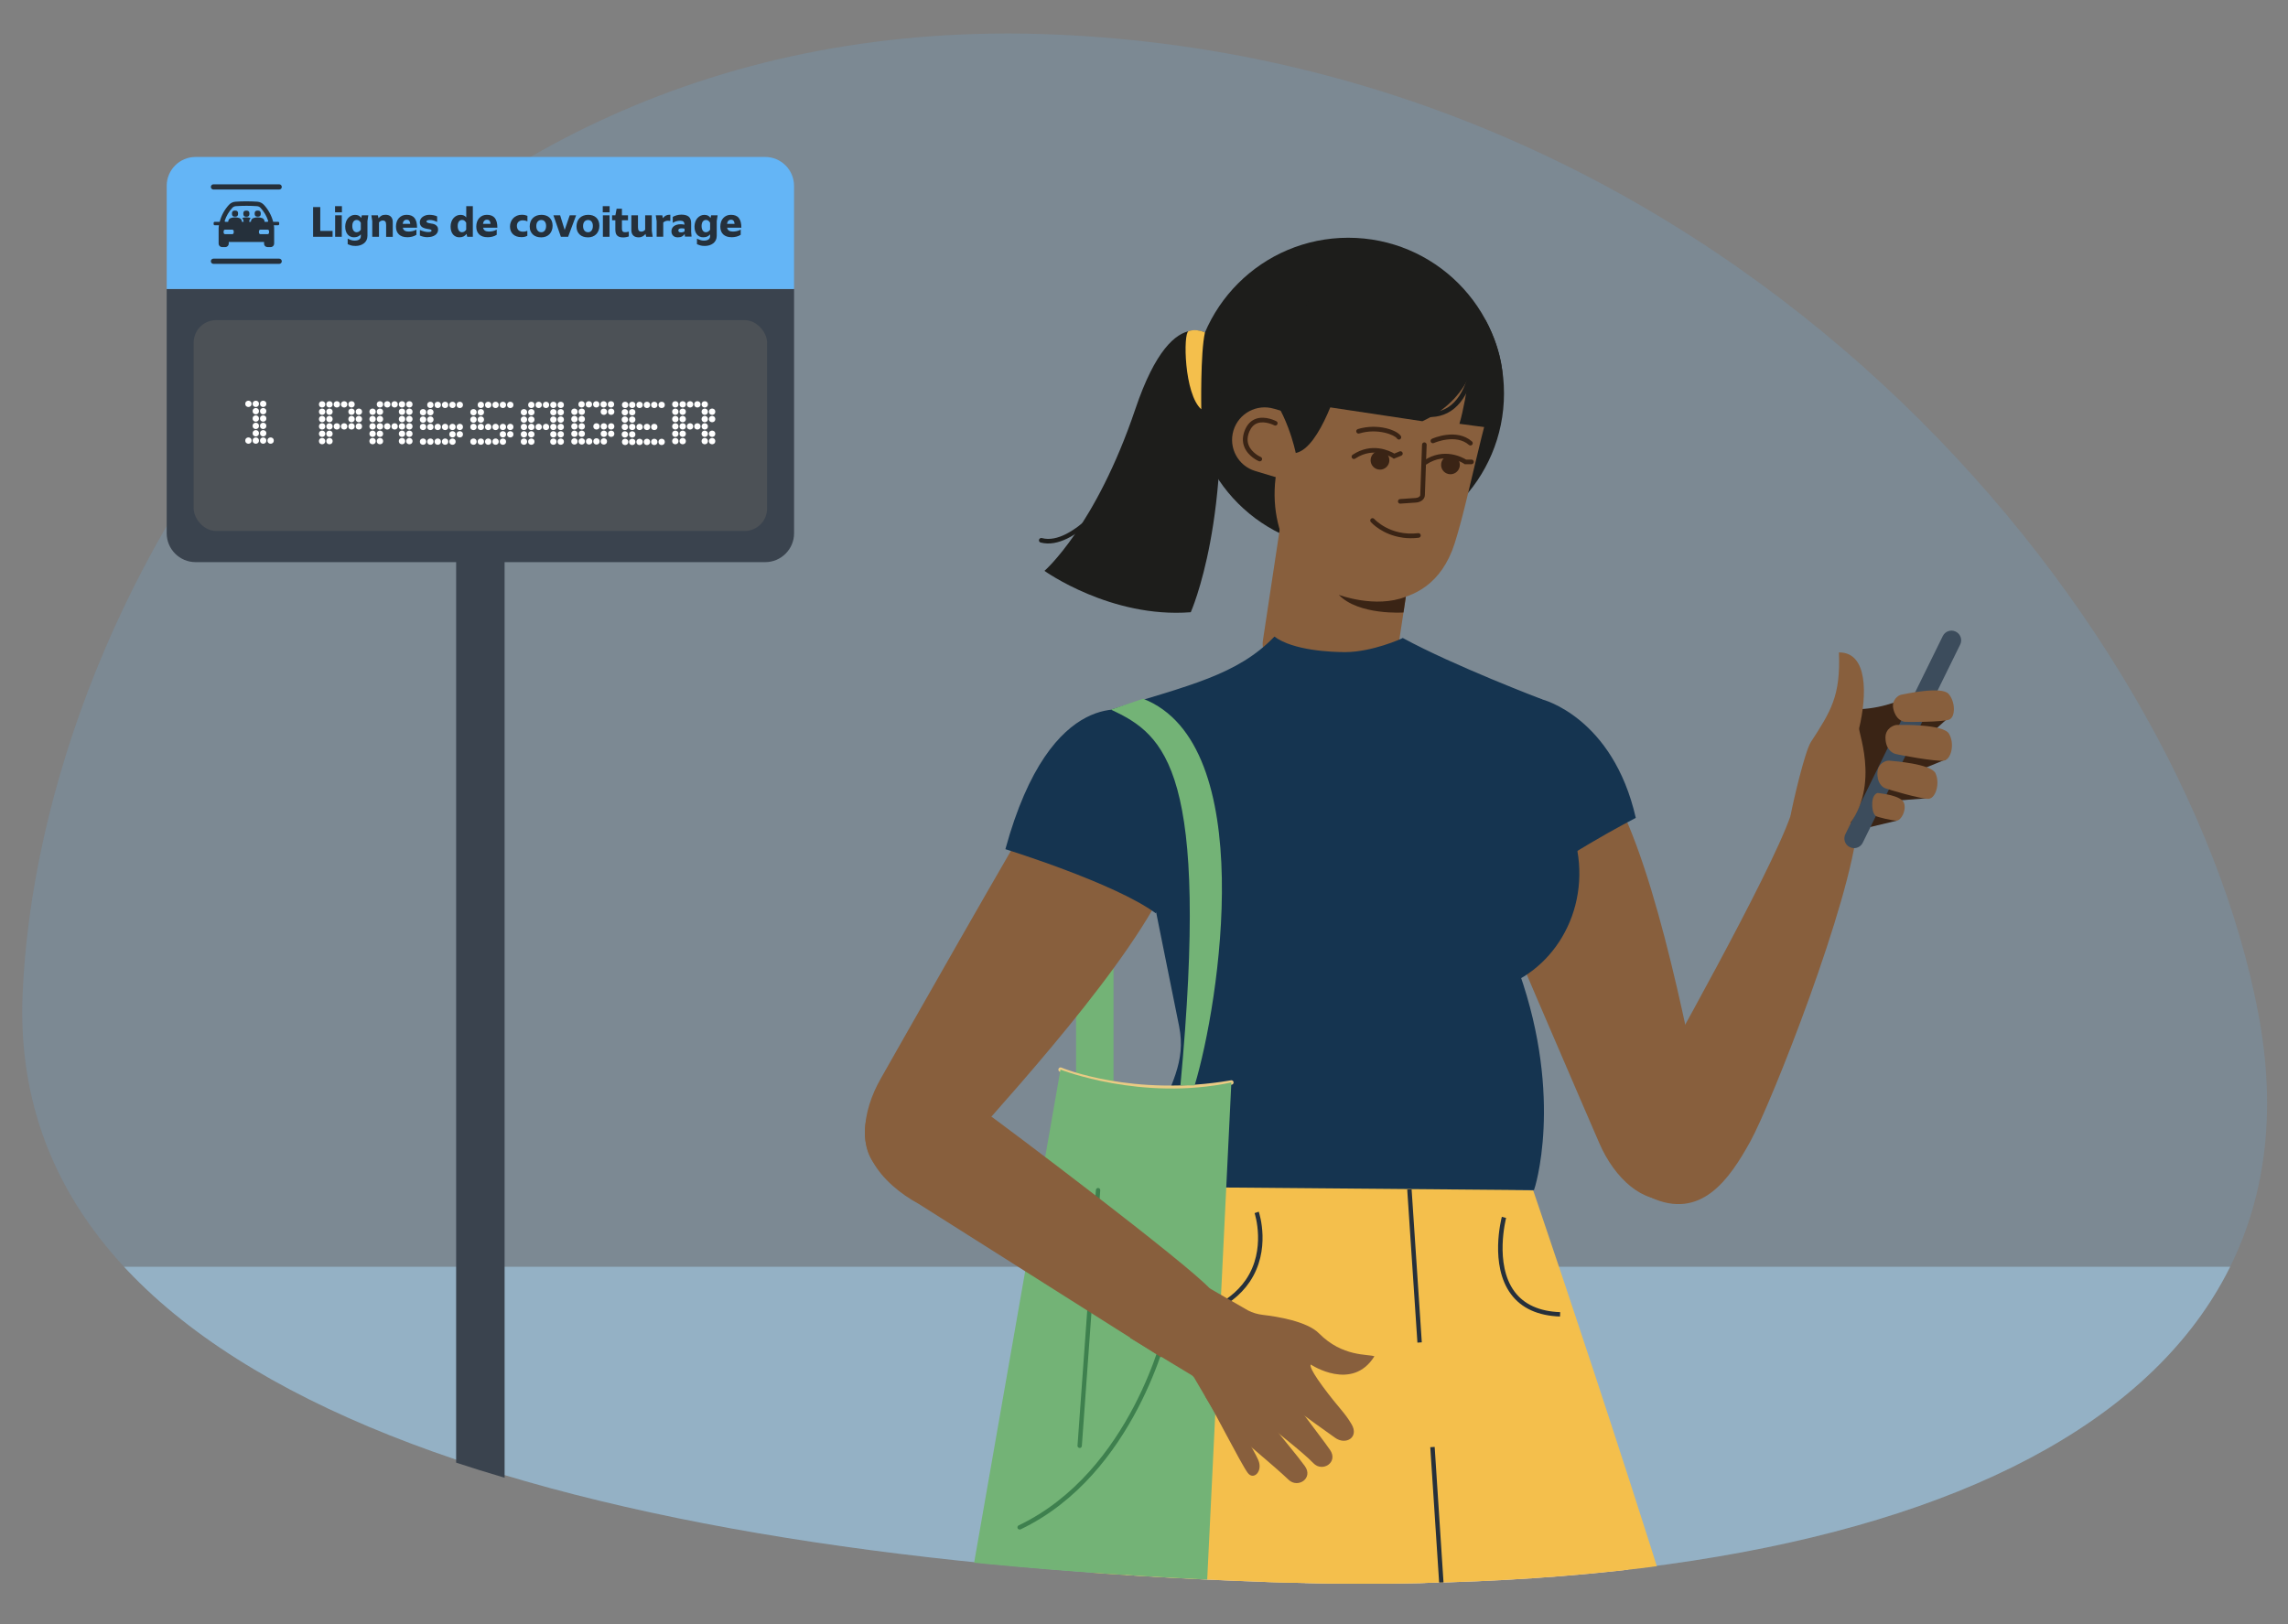 <?xml version="1.0" encoding="utf-8"?>
<svg xmlns="http://www.w3.org/2000/svg" xmlns:xlink="http://www.w3.org/1999/xlink" id="Calque_1" data-name="Calque 1" viewBox="0 0 500 355">
  <rect x="0" y="0" width="500" height="355" fill="#808080" stroke="none"/>
  <defs>
    <style>
      .cls-1 {
        fill: none;
      }

      .cls-2 {
        fill: #eacb84;
      }

      .cls-3 {
        fill: #3a2415;
      }

      .cls-4 {
        fill: #73b376;
      }

      .cls-5 {
        fill: #25303b;
      }

      .cls-6 {
        fill: #1d1d1b;
      }

      .cls-7 {
        fill: #3e804e;
      }

      .cls-8 {
        fill: #f1d1c4;
      }

      .cls-9 {
        fill: #885f3d;
      }

      .cls-10 {
        fill: #4c5156;
      }

      .cls-11 {
        fill: #f4bf4c;
      }

      .cls-12, .cls-13, .cls-14 {
        fill: #64b5f6;
      }

      .cls-15 {
        clip-path: url(#clippath-1);
      }

      .cls-16 {
        clip-path: url(#clippath-2);
      }

      .cls-17 {
        fill: #3a434e;
      }

      .cls-18 {
        fill: #fff;
      }

      .cls-19 {
        fill: #acdaf9;
        opacity: .5;
      }

      .cls-20 {
        fill: #3c4c5c;
      }

      .cls-13 {
        opacity: .16;
      }

      .cls-14 {
        opacity: .64;
      }

      .cls-21 {
        fill: #26303b;
      }

      .cls-22 {
        clip-path: url(#clippath);
      }

      .cls-23 {
        fill: #153450;
      }
    </style>
    <clipPath id="clippath">
      <path class="cls-1" d="M-531.47,176.66c-30.78-84.37,45.9-142.65,182.94-161.64C-211.49-3.97-94.71,9.6-82.56,97.31c12.15,87.71-32.89,228.27-169.94,247.26-137.04,18.99-248.2-83.55-278.98-167.91Z"/>
    </clipPath>
    <clipPath id="clippath-1">
      <path class="cls-1" d="M493.5,221.45c16.62,87.65-75.24,130.46-223.4,124.1C121.93,339.2,1.27,304.84,4.94,217.31,8.6,129.78,82.56,1.19,230.72,7.55c148.16,6.36,246.16,126.25,262.78,213.91Z"/>
    </clipPath>
    <clipPath id="clippath-2">
      <path class="cls-1" d="M493.5,224.45c16.62,85.54-75.24,127.32-223.4,121.12C121.93,339.37,1.27,305.84,4.94,220.41,6.37,186.97,1,2.24,1,2.24c0,0,139.57,9.68,229.72,13.46,148.16,6.2,246.16,123.21,262.78,208.76Z"/>
    </clipPath>
  </defs>
  <g class="cls-22">
    <path class="cls-14" d="M42.91,263.96V103.89h-13.07v33.74h-2.04v5.98h2.04v8.54h-6.52v-9.47l1.02-.93h-1.02v-5.5h-13.37v5.44h-.75l.87.79v5.89h-5.3v-35.18h1.4v-.9h-1.4v-1.47H-4.18v1.11h-1v.67h1v26h-5.97v-4.89h-14.5v5.26s-15.74-.52-15.74-7.55h-9.15s-.4,5.6-6.17,5.6v3.09h-6.36v-4.17h-3.18v-11.76h2.38v-2.48l-34.02.18.1,2.43h1.89v11.6h-2.87v11.86s-20.35,1.53-20.35-6.06h1.7v-2.7h-14.28v2.7h2.27s-.8,7.25-8,7.25v9.34h-6.06v-41.67h-12.64v20.38h-2.63v8.01h2.38v3.53h-4.18v-37.24h-19.69v5.33h-4.18v-5.65h-10.94v27.63h-3.38v-10.1h.8v-4.33h-.8v-14.62h-7.56v7.3h-.8v3.56h.6v11.13h-2.18l-2.98-5.23h1.2v-2.16h-8.55v-4.74l1.2-.31h-6.56l1.4.36v4.69h-6.88v1.45h1.52l-3.55,6.09v-.04h-2.58l-3.58-6.14h1.52v-1.45h-6.88v-4.69l1.4-.36h-6.56l1.2.31v4.74h-8.55v2.16h1.2l-2.98,5.23h-2.18v-11.13h.6v-3.56h-.8v-7.3h-7.56v14.62h-.8v4.33h.8v10.1h-3.38v-27.63h-10.94v5.65h-4.18v-5.33h-19.69v37.24h-4.18v-3.53h2.38v-8.01h-2.63v-20.38h-12.64v41.67h-6.06v-9.34c-7.2,0-8-7.25-8-7.25h2.27v-2.7h-14.28v2.7h1.7c0,7.57-20.35,6.06-20.35,6.06v-11.86h-2.87v-11.61h1.89l.1-2.42-34.02-.18v2.48h2.38v11.76h-3.18v4.17h-6.36v-3.09c-5.77,0-6.17-5.6-6.17-5.6h-9.15c0,7.03-15.74,7.55-15.74,7.55v-5.26h-14.5v4.89h-5.97v-26h1v-.67h-1v-1.11h-8.95v1.47h-1.4v.9h1.4v35.18h-5.3v-5.89l.87-.79h-.75v-5.44h-13.37v5.5h-1.02l1.02.93v9.47h-6.52v-8.54h2.04v-5.98h-2.04v-33.73h-13.06v27.56h-2.34l-3.58-6.14h1.52v-1.45h-6.88v-4.69l1.4-.36h-6.56l1.2.31v4.74h-8.55v2.16h1.2l-2.98,5.23h-2.18v-11.13h.6v-3.56h-.8v-7.3h-7.56v14.62h-.8v4.33h.8v10.1h-3.38v-27.63h-10.94v5.65h-4.18v-5.33h-19.69v37.24h-4.18v-3.53h2.38v-8.01h-2.63v-20.38h-12.64v41.67h-6.06v-9.34c-7.2,0-8-7.25-8-7.25h2.27v-2.7h-14.28v2.7h1.7c0,7.57-20.35,6.06-20.35,6.06v-11.86h-2.87v-11.61h1.89l.1-2.42-34.02-.18v2.48h2.38v11.76h-3.18v4.17h-6.36v-3.09c-5.77,0-6.17-5.6-6.17-5.6h-9.15c0,7.03-15.74,7.55-15.74,7.55v-5.26h-14.5v4.89h-5.97v-26h1v-.67h-1v-1.11h-8.95v1.47h-1.4v.9h1.4v35.18h-5.3v-5.89l.87-.79h-.75v-5.44h-13.37v5.5h-1.02l1.02.93v9.47h-6.52v-8.54h2.04v-5.98h-2.04v-33.73h-13.06v160.46H42.91Z"/>
  </g>
  <g class="cls-15">
    <rect class="cls-13" x="-15.38" y="5.5" width="539.66" height="349.06"/>
    <rect class="cls-19" x="12.8" y="276.9" width="528.85" height="104.8"/>
  </g>
  <g class="cls-16">
    <g id="PERSO">
      <g>
        <path class="cls-9" d="M364.79,261.96c-5.5,1.2-11.92-4.16-15.35-12.21,0,0-25.69-59.33-28.88-68.05-3.19-8.71-1.49-18.18,6.34-21.33,7.83-3.15,15.92-1.01,23.3,9.26,10.55,14.68,18.24,54.65,22.18,74.28,2.55,12.68-1.77,16.79-7.58,18.06h0Z"/>
        <path class="cls-9" d="M405.93,180.27c-1.4,16.79-18.9,61.07-23.44,69.27-4.54,8.2-10.76,17.36-21.89,12.15-11.13-5.2-2.55-18.98-.13-23.53,2.41-4.55,26.25-46.67,30.84-59.87,0,0,15.29-5.9,14.63,1.98h0Z"/>
        <polygon class="cls-3" points="414.6 179.38 408.12 180.92 409.79 176.84 414.6 179.38"/>
        <polygon class="cls-3" points="421.38 174.48 411.87 175.2 411.81 172.03 421.38 174.48"/>
        <polygon class="cls-3" points="425.43 165.92 418.61 168.72 417.78 163.13 425.43 165.92"/>
        <polygon class="cls-3" points="425.76 156.92 422.13 160.17 421.45 155.07 425.76 156.92"/>
        <path class="cls-3" d="M422.69,148.8s-8.71,7.56-20.47,6.04c0,0-5.7,4.81-6.18,13.33,0,0,.59,7.61,7.79,11.39,7.63,4.01,14.79-10.32,14.79-10.32,0,0,6.46-7.13,4.07-20.44h0Z"/>
        <path class="cls-20" d="M405.17,185.4c.78,0,1.53-.43,1.9-1.19l21.29-43.31c.52-1.05.08-2.32-.97-2.83-1.05-.52-2.32-.08-2.83.97l-21.29,43.31c-.52,1.05-.08,2.32.97,2.83.3.15.62.22.93.22Z"/>
        <path class="cls-9" d="M416.12,175.64c-.47-1.8-5.31-2.22-5.69-2.29-.33-.06-1.2.44-1.28,2.08-.1,2.07.54,2.76.77,2.95s3.96,1.14,4.7.99,1.98-1.93,1.5-3.74h0Z"/>
        <path class="cls-9" d="M423,169.08c-.98-2.15-9.35-2.72-10.12-2.8-.68-.08-2.44.5-2.59,2.46-.18,2.45,1.11,3.3,1.59,3.53s8.17,2.5,9.65,2.34c1.49-.17,2.44-3.37,1.46-5.51h0Z"/>
        <path class="cls-9" d="M425.92,160.39c-1.27-2.14-10.45-1.92-11.3-1.93-.75-.02-2.62.76-2.59,2.8.04,2.57,1.51,3.31,2.07,3.51s9.14,1.8,10.74,1.49c1.6-.32,2.35-3.73,1.08-5.86Z"/>
        <path class="cls-9" d="M425.82,151.68c-1.52-1.76-9.58.05-10.33.18-.66.11-2.16,1.16-1.75,3.04.52,2.37,1.96,2.8,2.49,2.88.53.08,8.41.08,9.76-.49,1.35-.57,1.36-3.86-.16-5.61h0Z"/>
        <path class="cls-9" d="M401.86,182.7c9.8-8.85,4.19-22.54,4.42-23.5,1.73-7.24,1.95-16.66-4.42-16.58.39,9.48-1.74,12.83-6.12,19.58-1.31,2.02-3.9,13.11-4.45,16.11,0,0,3.62,10.67,10.56,4.4h0Z"/>
      </g>
      <circle class="cls-6" cx="294.64" cy="86" r="34.03"/>
      <path class="cls-9" d="M295.26,111.03c7.84,2.62,13.65,8.21,13.01,12.51l-3.94,25.99c-.65,4.29-7.53,5.64-15.36,3.02-7.83-2.61-13.65-8.21-12.99-12.5l3.93-25.99c.65-4.29,7.52-5.64,15.36-3.02Z"/>
      <path class="cls-9" d="M293.26,130.2c-11.49-3.46-17.51-17.19-13.46-30.66l5.73-19.03c1.27-4.21,3.37-7.91,6.01-10.88l35.61,10.73c.18,1.81-1.92,9.31-3.42,15.35-2.12,8.57-3.96,17.21-5.85,23.1-5.7,17.74-24.17,11.53-24.17,11.53"/>
      <path class="cls-9" d="M278.41,89.35c-3.76-1.13-7.73,1-8.86,4.76-1.13,3.76,1,7.72,4.76,8.85l11.07,3.33,3.69-13.73-10.66-3.22Z"/>
      <path class="cls-6" d="M292.88,82.86s-4.26,15.11-9.72,16.16c0,0-1.95-9.93-7.72-15.42l17.43-.74Z"/>
      <path class="cls-3" d="M305.94,110.09s.07,0,.1,0l3.38-.23c1.12-.08,1.93-.74,1.96-1.61l.39-11.03c0-.28-.2-.51-.49-.52-.28,0-.51.21-.52.49l-.39,11.03c-.01.33-.45.6-1.02.64l-3.38.23c-.28.02-.49.26-.47.54.02.24.2.44.44.47Z"/>
      <path class="cls-3" d="M295.8,100.33c.12.02.24,0,.35-.08,4.3-2.86,8.17-.16,8.21-.13l.23.16,1.64-.67c.26-.11.38-.4.27-.66-.11-.26-.4-.38-.66-.27l-1.14.47c-1-.59-4.89-2.54-9.11.26-.23.15-.3.47-.14.7.08.13.21.2.35.22Z"/>
      <circle class="cls-3" cx="301.57" cy="100.61" r="2.05"/>
      <path class="cls-3" d="M311.39,101.59c.12.02.24,0,.35-.08,4.3-2.86,8.17-.16,8.21-.13l.13.1h1.49c.28-.01.5-.24.5-.52s-.23-.51-.51-.5h-1.18c-.81-.49-4.83-2.7-9.21.21-.23.15-.3.47-.14.7.08.13.21.2.35.22Z"/>
      <path class="cls-3" d="M275.24,100.84c.22.03.44-.09.53-.3.11-.26-.01-.55-.27-.66-.02,0-1.94-.85-2.62-2.55-.37-.92-.31-1.95.17-3.05.4-.91.99-1.51,1.76-1.78,1.65-.57,3.63.46,3.65.47.24.13.55.04.68-.21.13-.25.04-.55-.21-.68-.1-.05-2.39-1.26-4.46-.54-1.05.37-1.84,1.15-2.36,2.33-.59,1.36-.66,2.66-.18,3.84.84,2.1,3.07,3.06,3.16,3.1.04.02.09.03.13.04Z"/>
      <path class="cls-3" d="M313.08,96.88c.09.01.19,0,.27-.04.05-.02,4.78-2.11,7.66.42.21.18.53.16.71-.05.18-.21.16-.53-.05-.71-3.38-2.97-8.53-.68-8.75-.58-.25.12-.37.41-.25.67.07.16.23.27.39.29Z"/>
      <path class="cls-3" d="M305.64,96.09c.11.01.22,0,.32-.07.24-.14.32-.45.18-.69-.75-1.27-5-2.86-9.4-1.54-.27.08-.42.36-.34.63s.36.42.63.34c4.09-1.23,7.81.36,8.24,1.08.08.14.22.22.37.24Z"/>
      <path class="cls-3" d="M292.57,130.03s7.98,3.03,14.65.41l-.51,3.45s-9.81.66-14.14-3.86Z"/>
      <path class="cls-3" d="M306.57,117.54c1.04.14,2.2.16,3.46.01.28-.03.48-.28.44-.56-.03-.28-.28-.48-.56-.44-6.13.72-9.56-3.07-9.59-3.11-.18-.21-.5-.23-.71-.05-.21.18-.23.5-.05.71.12.14,2.54,2.84,7.01,3.43Z"/>
      <path class="cls-6" d="M322.7,75.81s.1,10.72-11.86,16.27l-29.99-4.51,4.94-21.78,36.91,10.02Z"/>
      <path class="cls-6" d="M321.57,76.68s-.77,9.59-2.64,15.96l6.51.87s7.2-8.51-.79-23.54l-3.09,6.71Z"/>
      <path class="cls-6" d="M310.98,91.07c2.66.35,4.94-.24,6.79-1.75,4.15-3.4,4.63-10.23,4.65-10.52.02-.28-.2-.52-.47-.54-.28-.02-.52.19-.54.47,0,.07-.48,6.68-4.28,9.8-1.62,1.33-3.64,1.84-6.01,1.53-.28-.04-.53.16-.57.43s.16.53.43.57Z"/>
      <circle class="cls-3" cx="316.97" cy="101.62" r="2.05"/>
      <path class="cls-6" d="M265.84,74.44s-9.06-10.7-17.73,14.97c-8.66,25.67-19.86,35.38-19.86,35.38,0,0,14.5,10.4,31.97,9.04,0,0,9.45-21.09,5.62-59.4Z"/>
      <path class="cls-11" d="M259.73,72.4c-1.19.42-.98,13.73,2.79,17.07,0,0-.22-12.28.8-16.8,0,0-1.83-.91-3.59-.28Z"/>
      <path class="cls-6" d="M227.07,118.28c.05.15.18.27.34.31,7.53,2.02,16.76-10.91,17.15-11.46.16-.23.11-.54-.12-.7-.23-.16-.54-.11-.7.12-.09.13-9.2,12.91-16.06,11.07-.27-.07-.55.09-.62.36-.03.1-.02.21.01.3Z"/>
      <rect class="cls-4" x="235.16" y="171.76" width="8.18" height="67.56"/>
      <g id="JAMBES">
        <path class="cls-8" d="M307.01,271.14l10.79,143.4-48.6-.96s-49.08-95.76-12.51-147.74"/>
        <path class="cls-8" d="M323.78,257.12l56.59,152.13-37.53,10.11s-62.56-45.72-71.7-123.19"/>
        <path class="cls-11" d="M256.67,257.98s-47.18,56.26,2.81,139.55l4.16,183.45,43.72,1.91s14.56-145.38,11.75-182.76c-2.81-37.38-20.02-118.4-20.02-118.4l-42.42-23.75h0Z"/>
        <path class="cls-11" d="M257.82,256.88l77.24,3.37s41.26,120.82,45.82,148.93c5.57,34.28-38.01,162.95-38.01,162.95l-34.18-1.49s-2.61-110.91,27-153.77c.18-.26-57.6-49.11-62.84-82.38"/>
        <path class="cls-21" d="M307.81,582.77c.14-1.45,14.12-144.77,11.84-175.57-2.18-29.43-6.09-90.3-6.13-90.91l-.96.06c.04.61,3.96,61.48,6.14,90.92,2.27,30.72-11.7,173.97-11.84,175.41l.96.09h0Z"/>
        <rect class="cls-21" x="308.63" y="259.96" width=".96" height="33.54" transform="translate(-17.7 21.15) rotate(-3.81)"/>
        <path class="cls-21" d="M249.48,290.02c11.65-.59,19.59-3.88,23.59-9.77,4.76-7.01,2.12-15.04,2.01-15.38l-.91.31c.03.08,2.6,7.93-1.9,14.54-3.82,5.62-11.51,8.76-22.84,9.34l.05.96h0Z"/>
        <path class="cls-21" d="M340.91,287.79l.04-.96c-4.53-.16-7.9-1.68-9.99-4.51-4.44-6-1.85-15.98-1.83-16.08l-.93-.25c-.11.43-2.73,10.54,1.99,16.9,2.28,3.08,5.89,4.73,10.74,4.9h0Z"/>
      </g>
      <g id="Tee">
        <ellipse class="cls-23" cx="320.73" cy="190.97" rx="26.06" ry="24.41" transform="translate(124.8 508.69) rotate(-89.11)"/>
        <path class="cls-23" d="M242.76,155.12c17.1-5.32,27.64-7.54,35.74-15.96,4.15,3.08,12.57,3.39,15.5,3.39,5.83-.02,12.36-2.94,12.55-3.09,11.13,6.07,30.47,13.42,30.47,13.42l2.95,27.67-7.97,32.01c9.75,27.73,3.35,47.41,3.22,47.6l-79.76-.68c-6.13-.09-5.42-7.63-3.14-13.44,3.49-8.87,6.91-13.84,5.36-21.67-2.11-10.64-7.22-35.48-7.11-35.79,8.61-23.88-7.81-33.47-7.81-33.47h0Z"/>
        <path class="cls-23" d="M337.02,152.89s15.42,3.84,20.45,25.89c0,0-18.63,9.63-25.06,16.23,0,0-12.94-10.61-11.47-19.65,1.48-9.04-.74-27.22,16.07-22.46h0Z"/>
      </g>
      <g id="CABAS">
        <path class="cls-2" d="M255.62,238.26c4.15,0,8.7-.33,13.56-1.16.26-.04.44-.29.39-.56-.04-.26-.29-.44-.56-.39-21.49,3.7-36.91-2.71-37.06-2.78-.25-.11-.53.01-.63.26-.1.24.01.53.26.63.12.05,9.61,4,24.05,4h0Z"/>
        <path class="cls-4" d="M231.76,233.81s17.64,6.97,37.33,2.81l-5.42,111.6s-20.88,5.72-51.61-1.95l19.69-112.46h0Z"/>
        <path class="cls-7" d="M222.83,334.36c.07,0,.14-.02.21-.05,25.12-12.02,32.37-43.8,32.44-44.12.06-.26-.11-.51-.37-.57-.26-.05-.51.11-.57.37-.07.31-7.23,31.64-31.92,43.45-.24.11-.34.4-.23.64.08.17.26.27.44.27h0Z"/>
        <path class="cls-7" d="M235.94,316.53c.25,0,.46-.19.48-.45l4.02-55.88c.02-.27-.18-.49-.44-.51-.26-.02-.49.18-.51.44l-4.02,55.88c-.02.27.18.49.44.51h.04Z"/>
      </g>
      <g>
        <path class="cls-9" d="M192.01,255.32c-4.27-3.66-3.87-12.02.5-19.61,0,0,31.87-56.27,36.89-64.06,5.03-7.8,13.61-12.15,20.85-7.8,7.23,4.35,10.39,12.09,6.65,24.17-5.35,17.27-32.62,47.48-45.91,62.46-8.59,9.67-14.46,8.7-18.98,4.84Z"/>
        <path class="cls-9" d="M253.75,296.69l-52.98-33.52c-7.83-4.26-15.91-12.81-9.38-23.21,6.52-10.41,19.15-.2,23.37,2.75,4.22,2.95,45.08,33.78,49.76,39.11l-10.77,14.88h0Z"/>
        <g>
          <path class="cls-9" d="M282.91,305.83c.21.61.86,1.81,2.59,4.16,3.58,4.85,3.26,4.27,5.13,6.92,1.93,2.73-1.63,5.01-3.61,2.94-2.37-2.48-8.61-7.22-11.36-9.62.17-.95,7.23-4.39,7.26-4.4Z"/>
          <path class="cls-9" d="M256.25,276.97l16.51,9.5c.96.49,2.05.82,3.24.96,3.12.36,9.64,1.41,12.23,4.03,5.16,5.21,10.71,4.49,12.12,5.02-4.86,7.81-13.87,1.82-13.87,1.82,0,0-.84.12,2.59,4.79,3.58,4.85,4.65,5.46,6.3,8.26,1.68,2.86-1.28,4.62-3.61,2.94-2.98-2.15-6.45-4.52-8.73-6.45-.27-.23-14.93,4.46-15.43,4.34-2.12-3.21-6.51-10.81-6.51-10.81-.18-.35-.45-.63-.8-.84l-13.34-8.07,9.3-15.48v-.02Z"/>
          <path class="cls-9" d="M273.54,306.33c.23.6,1.73,1.71,3.54,4.01,3.74,4.74,6.28,7.69,8.05,10.11,1.96,2.67-1.5,5-3.57,2.99-2.46-2.4-11.73-10.19-14.57-12.5.14-.95,6.51-4.6,6.55-4.61h0Z"/>
          <path class="cls-9" d="M266.6,303.75c.14.54.55,1.57,1.66,3.59,2.29,4.16,5.65,9.4,6.71,11.81,1.08,2.47-1.05,4.55-2.32,2.79-1.53-2.09-7.48-13.88-9.3-16.76.11-.85,3.23-1.42,3.25-1.42h0Z"/>
        </g>
      </g>
      <path id="manche" class="cls-23" d="M247.49,155.5s-17.77-6.47-27.78,30.13c0,0,23.96,7.42,32.85,14,0,0,13.38-16.07,9.91-26.81-3.46-10.75-3.68-15.91-14.98-17.32h0Z"/>
      <path id="Hanse" class="cls-4" d="M242.76,155.12c12.03,5.53,21.6,13.52,15.2,82.14h3.11c5.47-18.13,14.12-74.61-11.27-84.52"/>
    </g>
    <g>
      <rect class="cls-17" x="99.68" y="82.71" width="10.59" height="281.27"/>
      <path class="cls-17" d="M36.43,63.17h137.1v53.4c0,3.48-2.83,6.31-6.31,6.31H42.74c-3.48,0-6.31-2.83-6.31-6.31v-53.4h0Z"/>
      <rect class="cls-10" x="42.33" y="69.98" width="125.3" height="46.09" rx="4.9" ry="4.9"/>
      <path class="cls-12" d="M42.74,34.31h124.47c3.48,0,6.31,2.83,6.31,6.31v22.55H36.43v-22.55c0-3.48,2.83-6.31,6.31-6.31Z"/>
      <g>
        <path class="cls-5" d="M53.33,47.22c-.12-.13-.16-.33-.16-.51s.03-.38.16-.51c.13-.13.32-.16.51-.16s.38.03.51.16c.13.13.16.32.16.51s-.03.38-.16.51c-.13.13-.32.16-.51.16s-.38-.03-.51-.16ZM51.36,47.37c.18,0,.38-.03.51-.16.13-.13.16-.33.16-.51s-.03-.38-.16-.51c-.13-.13-.32-.16-.51-.16s-.38.03-.51.16c-.13.13-.16.32-.16.51s.03.38.16.51c.13.13.32.15.51.15h0ZM56.32,47.37c.18,0,.38-.03.51-.16.13-.13.16-.33.16-.51s-.03-.38-.16-.51c-.13-.13-.32-.16-.51-.16s-.38.03-.51.16c-.13.13-.16.32-.16.51s.03.38.16.51c.13.13.32.15.51.15h0ZM61.01,48.74v.25c0,.07-.03.13-.07.18-.05.05-.11.07-.18.07h-.92c.01.08.03.16.04.24.02.13.03.26.03.39v2.48s0,.92,0,.92c0,.19-.08.38-.22.52-.14.14-.32.22-.52.22h-.73c-.19,0-.38-.08-.52-.22-.14-.14-.21-.32-.21-.52v-.37s-7.72,0-7.72,0v.37c0,.19-.08.38-.22.52-.14.14-.32.22-.52.22h-.73c-.19,0-.38-.08-.52-.22-.14-.14-.22-.32-.22-.52v-3.4c0-.13.01-.26.03-.39.01-.08.02-.16.04-.24h-.91c-.07,0-.13-.03-.18-.07-.05-.05-.07-.11-.07-.18v-.25c0-.07.03-.13.07-.18.05-.05.11-.07.18-.07h1.07c.36-1.38,1.05-2.66,2.02-3.71.37-.41.89-.66,1.44-.69.79-.06,1.6-.08,2.39-.08s1.6.03,2.39.08c.55.04,1.06.29,1.43.69.97,1.05,1.66,2.33,2.02,3.71h1.08c.07,0,.13.03.17.07.05.05.07.11.07.17h0ZM49.24,48.49h.62s.04-.17.04-.17v-.06s.02-.04.02-.04c0-.02,0-.03.01-.05.02-.06.05-.12.08-.18.07-.11.17-.2.29-.26.01,0,.03-.01.04-.02h.02s.02-.02.02-.02c.02,0,.04-.02.06-.02.04-.02.08-.03.13-.04.09-.03.17-.05.26-.07.35-.07.72-.07,1.07,0,.09.02.17.04.26.07.04.01.08.03.13.04.02,0,.04.02.06.02h.02s.02.02.02.02c.01,0,.03.01.04.02.12.06.21.15.29.26.04.05.06.11.08.18,0,.02.01.03.01.05v.04s.02.06.02.06l.04.17h.38s-.04-.2-.04-.2c-.01-.05-.02-.1-.03-.16-.02-.07-.05-.15-.08-.22-.04-.09-.1-.17-.17-.25.04-.01.08-.03.12-.04.09-.03.17-.05.26-.07.35-.07.72-.07,1.07,0,.09.02.17.04.26.07.04.01.08.03.12.04v.02c-.11.12-.18.25-.23.39v.06s-.02.04-.02.04l-.02.08-.03.15-.02.09h.38s.04-.17.04-.17v-.06s.02-.04.02-.04c0-.02,0-.03.01-.05.02-.06.05-.12.08-.18.07-.11.17-.2.29-.26.01,0,.03-.01.04-.02h.02s.02-.02.02-.02c.02,0,.04-.02.06-.02.04-.02.08-.03.13-.04.09-.03.17-.05.26-.07.35-.07.72-.07,1.07,0,.09.02.17.04.26.07.04.01.08.03.13.04.02,0,.04.02.06.02h.02s.02.02.02.02c.01,0,.03.01.04.02.12.06.21.15.29.26.04.05.06.11.08.18,0,.02.01.03.01.05v.04s.02.06.02.06l.04.17h.62s.05,0,.07-.02c.02-.01.04-.03.05-.05.01-.02.02-.04.03-.07s0-.05,0-.07c-.34-1.05-.91-2.02-1.66-2.84-.2-.22-.48-.35-.77-.37-.77-.05-1.55-.08-2.32-.08-.77,0-1.56.03-2.32.08-.3.02-.57.15-.77.37-.75.82-1.31,1.78-1.66,2.84,0,.02,0,.05,0,.07,0,.02.01.05.03.07.01.02.03.04.05.05.02.01.05.02.07.02h0ZM51.08,50.53c0-.09-.03-.17-.1-.23-.06-.06-.15-.1-.23-.1h-1.54s-.09,0-.13.02-.08.04-.11.07c-.03.03-.06.07-.07.11-.02.04-.03.08-.03.13v.33c0,.09.03.17.1.23.06.06.15.1.23.1h1.54s.09,0,.13-.03c.04-.02.08-.04.11-.07.03-.03.06-.07.07-.11.02-.04.03-.08.02-.13v-.33ZM58.8,50.53c0-.09-.03-.17-.1-.23-.06-.06-.15-.1-.23-.1h-1.54s-.09,0-.13.02c-.04.02-.08.04-.11.07-.03.03-.06.07-.07.11-.02.04-.03.08-.03.13v.33c0,.09.03.17.1.23s.15.1.23.1h1.54s.09,0,.13-.03c.04-.02.08-.04.11-.07.03-.03.06-.07.07-.11.02-.04.03-.08.02-.13v-.33Z"/>
        <path class="cls-5" d="M61.01,41.43h-14.36c-.31,0-.57-.25-.57-.57s.25-.57.57-.57h14.36c.31,0,.57.25.57.57s-.25.57-.57.57Z"/>
        <path class="cls-5" d="M61.01,57.68h-14.36c-.31,0-.57-.25-.57-.57s.25-.57.57-.57h14.36c.31,0,.57.25.57.57s-.25.57-.57.57Z"/>
      </g>
      <g>
        <path class="cls-5" d="M68.41,45.27h1.58v5.21h2.69v1.28h-4.26v-6.49Z"/>
        <path class="cls-5" d="M73.22,46.41v-1.34h1.5v1.34h-1.5ZM73.24,51.76v-4.69h1.45v4.69h-1.45Z"/>
        <path class="cls-5" d="M80.3,51.54c0,.37-.07.69-.21.97s-.33.51-.57.69c-.24.18-.52.32-.83.42s-.64.14-.99.14c-.41,0-.75-.04-1.02-.12-.26-.08-.5-.17-.7-.26v-1.22c.28.14.54.25.76.32.23.08.48.12.75.12.25,0,.46-.03.63-.08.17-.05.31-.12.42-.21.11-.09.19-.19.24-.31.05-.12.07-.25.07-.39v-.38c-.2.22-.41.38-.64.48s-.52.16-.86.16c-.29,0-.55-.05-.78-.16-.23-.11-.43-.26-.6-.46s-.3-.45-.39-.73-.14-.61-.14-.98.06-.73.17-1.05c.11-.32.26-.58.46-.81.2-.22.42-.4.68-.52.26-.12.53-.19.83-.19.31,0,.58.05.8.16.22.11.41.28.56.52l.13-.58h1.42l-.19,1.25v3.22ZM77.95,50.76c.17,0,.32-.04.47-.13s.29-.22.43-.41v-1.52c-.11-.2-.24-.36-.38-.46-.14-.11-.31-.16-.51-.16-.3,0-.54.12-.71.35-.17.23-.26.56-.26.97s.08.73.25.99c.17.25.41.38.71.38Z"/>
        <path class="cls-5" d="M81.35,51.76v-3.42l-.19-1.27h1.42l.14.64c.17-.22.38-.41.62-.55.24-.14.54-.21.89-.21.21,0,.42.03.61.08.19.05.36.14.51.27.15.12.26.29.35.49s.13.45.13.74v3.24h-1.45v-2.62c0-.34-.06-.58-.18-.73s-.31-.22-.57-.22c-.16,0-.3.04-.43.11-.13.07-.26.18-.38.31v3.14h-1.45Z"/>
        <path class="cls-5" d="M88.97,51.85c-.76,0-1.36-.2-1.79-.6-.43-.4-.65-.98-.65-1.72,0-.39.06-.74.17-1.06.12-.32.27-.59.48-.81.21-.22.45-.4.73-.52.28-.12.6-.18.94-.18.79,0,1.37.23,1.74.7s.55,1.17.55,2.11h-3.12c.07.3.21.52.42.65.21.13.49.2.84.2.26,0,.54-.03.84-.09.3-.06.6-.18.88-.34v1.13c-.26.18-.58.32-.94.41-.36.09-.73.13-1.09.13ZM88.86,48.03c-.23,0-.42.08-.57.23-.15.15-.25.38-.29.67h1.65c-.02-.28-.09-.5-.21-.66-.12-.16-.31-.24-.59-.24Z"/>
        <path class="cls-5" d="M93.49,51.85c-.32,0-.62-.03-.91-.09-.28-.06-.56-.15-.82-.27v-1.21c.37.15.69.26.98.33.28.07.56.11.83.11.24,0,.42-.02.55-.06.13-.04.19-.12.19-.23,0-.07-.03-.13-.09-.18-.06-.05-.14-.08-.24-.11-.1-.03-.21-.05-.33-.06-.12-.01-.24-.03-.35-.06-.55-.1-.95-.26-1.19-.49s-.37-.55-.37-.96c0-.24.06-.45.17-.65.11-.2.26-.37.45-.51s.41-.25.65-.33c.25-.08.51-.12.79-.12.33,0,.64.03.95.09.3.06.56.15.78.26v1.21c-.31-.15-.59-.26-.84-.33s-.5-.1-.74-.1-.43.03-.56.09c-.13.06-.2.14-.2.24,0,.07.03.13.09.17.06.05.13.08.22.12.09.03.2.06.31.08.12.02.23.04.34.06.13.02.28.04.46.08s.35.1.52.2.31.23.43.4c.12.17.18.4.18.69,0,.25-.06.47-.18.67-.12.2-.28.37-.48.51-.2.14-.44.25-.71.32-.27.07-.55.11-.85.11Z"/>
        <path class="cls-5" d="M103.33,45.06v6.7h-1.23l-.14-.63c-.2.25-.42.44-.67.56-.24.12-.55.18-.91.18-.29,0-.55-.05-.78-.16-.23-.11-.43-.26-.6-.46-.17-.2-.3-.45-.39-.73s-.14-.61-.14-.98.05-.73.17-1.05c.11-.32.26-.58.46-.81.2-.22.42-.4.68-.52.26-.12.53-.19.83-.19s.53.04.74.13c.21.09.39.23.54.43v-2.46h1.45ZM100.98,50.76c.17,0,.32-.04.47-.13.15-.09.29-.22.43-.41v-1.52c-.12-.2-.24-.36-.38-.46-.14-.11-.31-.16-.51-.16-.3,0-.54.12-.71.35s-.26.56-.26.97.08.73.25.99c.17.25.4.38.71.38Z"/>
        <path class="cls-5" d="M106.52,51.85c-.76,0-1.36-.2-1.79-.6-.43-.4-.65-.98-.65-1.72,0-.39.06-.74.17-1.06.12-.32.27-.59.48-.81.21-.22.45-.4.73-.52.28-.12.6-.18.94-.18.79,0,1.37.23,1.74.7s.55,1.17.55,2.11h-3.12c.07.3.21.52.42.65.21.13.49.2.84.2.26,0,.54-.03.84-.09.3-.06.6-.18.88-.34v1.13c-.26.18-.58.32-.94.41-.36.09-.73.13-1.09.13ZM106.41,48.03c-.23,0-.42.08-.57.23-.15.15-.25.38-.29.67h1.65c-.02-.28-.09-.5-.21-.66-.12-.16-.31-.24-.59-.24Z"/>
        <path class="cls-5" d="M113.9,51.83c-.38,0-.72-.05-1.02-.16-.3-.11-.56-.26-.77-.46s-.37-.44-.49-.72c-.11-.28-.17-.6-.17-.96s.06-.68.18-.99c.12-.31.29-.58.51-.82.22-.24.49-.42.81-.56.32-.14.67-.21,1.07-.21.3,0,.54.03.73.07.19.05.36.11.51.17v1.21c-.16-.08-.33-.14-.5-.18s-.35-.06-.51-.06c-.39,0-.7.11-.94.32-.23.21-.35.51-.35.9s.12.72.35.94c.23.22.57.33,1.02.33.29,0,.6-.06.91-.19v1.08c-.14.08-.31.15-.52.21-.21.06-.48.09-.83.09Z"/>
        <path class="cls-5" d="M118.23,51.88c-.36,0-.68-.05-.98-.15-.3-.1-.56-.25-.78-.45-.22-.2-.39-.45-.52-.74s-.19-.64-.19-1.03c0-.37.06-.71.17-1.02s.28-.59.5-.81c.22-.23.49-.41.81-.53s.68-.19,1.09-.19c.35,0,.67.05.97.15s.55.25.77.45.38.45.51.75c.12.3.18.65.18,1.04s-.06.72-.18,1.04c-.12.31-.29.58-.5.8s-.48.4-.8.52c-.32.12-.67.18-1.07.18ZM118.28,50.77c.33,0,.59-.13.78-.38s.28-.59.28-1-.09-.71-.28-.95c-.18-.24-.44-.35-.77-.35s-.59.12-.79.35c-.2.24-.3.56-.3.97s.09.72.28.97.45.38.78.38Z"/>
        <path class="cls-5" d="M120.94,47.07h1.47l.99,3.2,1.1-3.2h1.4l-1.75,4.69h-1.58l-1.63-4.69Z"/>
        <path class="cls-5" d="M128.45,51.88c-.36,0-.68-.05-.98-.15-.3-.1-.56-.25-.78-.45-.22-.2-.39-.45-.52-.74-.12-.3-.19-.64-.19-1.03,0-.37.06-.71.17-1.02.12-.32.28-.59.5-.81.22-.23.49-.41.81-.53.32-.13.68-.19,1.09-.19.35,0,.67.05.97.15.3.1.55.25.77.45.22.2.38.45.51.75.12.3.18.65.18,1.04s-.06.72-.18,1.04c-.12.31-.29.58-.5.8-.22.22-.49.4-.8.52-.32.12-.67.18-1.07.18ZM128.5,50.77c.33,0,.59-.13.78-.38s.28-.59.28-1-.09-.71-.28-.95-.44-.35-.77-.35-.59.12-.79.35-.3.56-.3.97.09.72.28.97.45.38.78.38Z"/>
        <path class="cls-5" d="M131.72,46.41v-1.34h1.5v1.34h-1.5ZM131.75,51.76v-4.69h1.45v4.69h-1.45Z"/>
        <path class="cls-5" d="M133.77,47.07h.71l.27-1.44h1.16v1.44h1.33v1.07h-1.33v1.83c0,.28.05.48.16.6.11.13.27.19.5.19.13,0,.26-.01.41-.03.15-.02.29-.06.43-.1v1.05c-.06.03-.14.06-.24.08-.09.03-.2.05-.31.07-.11.02-.22.04-.34.05-.11.01-.21.02-.3.02-.35,0-.63-.04-.85-.11-.22-.08-.4-.19-.54-.34-.14-.15-.23-.33-.28-.55-.05-.22-.08-.47-.08-.76v-1.99h-.71v-1.07Z"/>
        <path class="cls-5" d="M142.44,47.07v3.42l.19,1.27h-1.42l-.14-.63c-.18.22-.39.41-.62.54s-.53.21-.88.21c-.21,0-.42-.03-.61-.08-.19-.05-.36-.14-.51-.27-.15-.12-.26-.29-.35-.49s-.13-.45-.13-.74v-3.24h1.45v2.62c0,.34.06.58.18.73.12.15.31.22.57.22.16,0,.3-.03.43-.1.13-.07.26-.17.39-.31v-3.15h1.45Z"/>
        <path class="cls-5" d="M143.5,51.76v-3.42l-.19-1.27h1.42l.13.62c.17-.22.36-.4.58-.53s.5-.21.85-.21h.1s.07,0,.1,0v1.35c-.18-.03-.35-.05-.5-.05-.42,0-.77.13-1.05.4v3.1h-1.45Z"/>
        <path class="cls-5" d="M149.63,51.11c-.15.26-.35.45-.59.58s-.55.19-.93.19c-.43,0-.77-.12-1.01-.36-.24-.24-.37-.55-.37-.95,0-.22.04-.43.13-.62s.21-.35.38-.49c.17-.13.38-.24.62-.32.24-.08.52-.12.83-.12.16,0,.32,0,.47.02.15.01.29.04.43.07-.02-.3-.09-.52-.23-.66-.14-.13-.36-.2-.67-.2s-.61.04-.9.12c-.29.08-.55.2-.77.35v-1.29c.1-.08.23-.14.37-.2.14-.06.3-.11.46-.16.17-.05.34-.08.52-.11.18-.03.36-.04.54-.04.71,0,1.25.15,1.6.44.35.29.53.78.53,1.44v1.9l.09,1.02h-1.45l-.06-.65ZM148.82,50.8c.3,0,.56-.08.78-.23v-.58c-.09-.02-.19-.04-.29-.06s-.2-.02-.31-.02c-.51,0-.76.14-.76.43,0,.06,0,.11.02.17.01.05.04.1.09.15s.1.08.18.1c.07.03.17.04.29.04Z"/>
        <path class="cls-5" d="M156.63,51.54c0,.37-.07.69-.21.97s-.33.51-.57.69c-.24.18-.52.32-.83.42-.31.09-.64.14-.99.14-.41,0-.75-.04-1.02-.12-.26-.08-.5-.17-.7-.26v-1.22c.28.14.54.25.76.32.23.08.48.12.75.12.25,0,.46-.03.63-.08s.31-.12.42-.21c.11-.09.19-.19.24-.31.05-.12.07-.25.07-.39v-.38c-.19.22-.41.38-.64.48s-.52.16-.86.16c-.29,0-.55-.05-.78-.16-.23-.11-.43-.26-.6-.46-.17-.2-.3-.45-.39-.73s-.14-.61-.14-.98.06-.73.17-1.05c.11-.32.27-.58.46-.81.2-.22.42-.4.68-.52.26-.12.53-.19.83-.19.31,0,.58.05.8.16.22.11.41.28.56.52l.13-.58h1.42l-.19,1.25v3.22ZM154.28,50.76c.17,0,.32-.04.47-.13s.29-.22.43-.41v-1.52c-.11-.2-.24-.36-.38-.46-.14-.11-.31-.16-.51-.16-.3,0-.54.12-.71.35s-.26.56-.26.97.08.73.25.99c.17.25.4.38.71.38Z"/>
        <path class="cls-5" d="M159.85,51.85c-.76,0-1.36-.2-1.79-.6-.43-.4-.65-.98-.65-1.72,0-.39.06-.74.17-1.06.11-.32.27-.59.48-.81.21-.22.45-.4.73-.52.29-.12.6-.18.94-.18.79,0,1.37.23,1.73.7.37.47.55,1.17.55,2.11h-3.12c.07.3.21.52.42.65s.49.2.84.2c.26,0,.54-.03.84-.09.3-.06.6-.18.88-.34v1.13c-.26.18-.58.32-.94.41-.36.09-.73.13-1.09.13ZM159.74,48.03c-.23,0-.42.08-.57.23-.15.15-.25.38-.29.67h1.65c-.02-.28-.09-.5-.21-.66-.12-.16-.31-.24-.59-.24Z"/>
      </g>
      <g>
        <g>
          <circle class="cls-18" cx="70.39" cy="88.39" r=".69"/>
          <circle class="cls-18" cx="72" cy="88.39" r=".69"/>
          <circle class="cls-18" cx="73.61" cy="88.39" r=".69"/>
          <circle class="cls-18" cx="75.21" cy="88.39" r=".69"/>
          <circle class="cls-18" cx="76.82" cy="88.39" r=".69"/>
          <circle class="cls-18" cx="70.39" cy="90" r=".69"/>
          <circle class="cls-18" cx="72" cy="90" r=".69"/>
          <circle class="cls-18" cx="76.82" cy="90" r=".69"/>
          <circle class="cls-18" cx="78.43" cy="90" r=".69"/>
          <circle class="cls-18" cx="70.39" cy="91.61" r=".69"/>
          <circle class="cls-18" cx="72" cy="91.61" r=".69"/>
          <circle class="cls-18" cx="70.39" cy="94.82" r=".69"/>
          <circle class="cls-18" cx="72" cy="94.82" r=".69"/>
          <circle class="cls-18" cx="70.39" cy="96.43" r=".69"/>
          <circle class="cls-18" cx="72" cy="96.43" r=".69"/>
          <circle class="cls-18" cx="76.82" cy="91.61" r=".69"/>
          <circle class="cls-18" cx="78.43" cy="91.61" r=".69"/>
          <circle class="cls-18" cx="70.39" cy="93.21" r=".69"/>
          <circle class="cls-18" cx="72" cy="93.21" r=".69"/>
          <circle class="cls-18" cx="73.61" cy="93.21" r=".69"/>
          <circle class="cls-18" cx="75.21" cy="93.21" r=".69"/>
          <circle class="cls-18" cx="76.82" cy="93.21" r=".69"/>
          <circle class="cls-18" cx="78.43" cy="93.21" r=".69"/>
        </g>
        <g>
          <circle class="cls-18" cx="127.09" cy="88.39" r=".69"/>
          <circle class="cls-18" cx="128.69" cy="88.39" r=".69"/>
          <circle class="cls-18" cx="130.3" cy="88.39" r=".69"/>
          <circle class="cls-18" cx="131.91" cy="88.39" r=".69"/>
          <circle class="cls-18" cx="133.52" cy="88.39" r=".69"/>
          <circle class="cls-18" cx="125.53" cy="96.49" r=".69"/>
          <circle class="cls-18" cx="127.13" cy="96.49" r=".69"/>
          <circle class="cls-18" cx="128.74" cy="96.49" r=".69"/>
          <circle class="cls-18" cx="130.35" cy="96.49" r=".69"/>
          <circle class="cls-18" cx="131.96" cy="96.49" r=".69"/>
          <circle class="cls-18" cx="125.53" cy="90" r=".69"/>
          <circle class="cls-18" cx="127.13" cy="90" r=".69"/>
          <circle class="cls-18" cx="131.96" cy="90" r=".69"/>
          <circle class="cls-18" cx="133.56" cy="90" r=".69"/>
          <circle class="cls-18" cx="131.96" cy="94.82" r=".69"/>
          <circle class="cls-18" cx="133.56" cy="94.82" r=".69"/>
          <circle class="cls-18" cx="125.53" cy="91.61" r=".69"/>
          <circle class="cls-18" cx="127.13" cy="91.61" r=".69"/>
          <circle class="cls-18" cx="125.53" cy="94.82" r=".69"/>
          <circle class="cls-18" cx="127.13" cy="94.82" r=".69"/>
          <circle class="cls-18" cx="125.53" cy="93.21" r=".69"/>
          <circle class="cls-18" cx="127.13" cy="93.21" r=".69"/>
          <circle class="cls-18" cx="130.35" cy="93.21" r=".69"/>
          <circle class="cls-18" cx="131.96" cy="93.21" r=".69"/>
          <circle class="cls-18" cx="133.56" cy="93.21" r=".69"/>
        </g>
        <g>
          <circle class="cls-18" cx="147.58" cy="88.39" r=".69"/>
          <circle class="cls-18" cx="149.19" cy="88.39" r=".69"/>
          <circle class="cls-18" cx="150.8" cy="88.39" r=".69"/>
          <circle class="cls-18" cx="152.4" cy="88.39" r=".69"/>
          <circle class="cls-18" cx="154.01" cy="88.39" r=".69"/>
          <circle class="cls-18" cx="147.58" cy="90" r=".69"/>
          <circle class="cls-18" cx="149.19" cy="90" r=".69"/>
          <circle class="cls-18" cx="154.01" cy="90" r=".69"/>
          <circle class="cls-18" cx="155.62" cy="90" r=".69"/>
          <circle class="cls-18" cx="147.58" cy="91.61" r=".69"/>
          <circle class="cls-18" cx="149.19" cy="91.61" r=".69"/>
          <g>
            <circle class="cls-18" cx="147.58" cy="94.82" r=".69"/>
            <circle class="cls-18" cx="149.19" cy="94.82" r=".69"/>
            <circle class="cls-18" cx="147.58" cy="96.43" r=".69"/>
            <circle class="cls-18" cx="149.19" cy="96.43" r=".69"/>
          </g>
          <circle class="cls-18" cx="154.01" cy="91.61" r=".69"/>
          <circle class="cls-18" cx="155.62" cy="91.61" r=".69"/>
          <g>
            <circle class="cls-18" cx="154.01" cy="94.82" r=".69"/>
            <circle class="cls-18" cx="155.62" cy="94.82" r=".69"/>
            <circle class="cls-18" cx="154.01" cy="96.43" r=".69"/>
            <circle class="cls-18" cx="155.62" cy="96.43" r=".69"/>
          </g>
          <circle class="cls-18" cx="147.58" cy="93.21" r=".69"/>
          <circle class="cls-18" cx="149.19" cy="93.21" r=".69"/>
          <circle class="cls-18" cx="150.8" cy="93.21" r=".69"/>
          <circle class="cls-18" cx="152.4" cy="93.21" r=".69"/>
          <circle class="cls-18" cx="154.01" cy="93.21" r=".69"/>
        </g>
        <g>
          <circle class="cls-18" cx="94.05" cy="88.51" r=".69"/>
          <circle class="cls-18" cx="95.66" cy="88.51" r=".69"/>
          <circle class="cls-18" cx="97.27" cy="88.51" r=".69"/>
          <circle class="cls-18" cx="98.88" cy="88.51" r=".69"/>
          <circle class="cls-18" cx="100.48" cy="88.51" r=".69"/>
          <circle class="cls-18" cx="92.45" cy="96.54" r=".69"/>
          <circle class="cls-18" cx="94.05" cy="96.54" r=".69"/>
          <circle class="cls-18" cx="95.66" cy="96.54" r=".69"/>
          <circle class="cls-18" cx="97.27" cy="96.54" r=".69"/>
          <circle class="cls-18" cx="98.88" cy="96.54" r=".69"/>
          <circle class="cls-18" cx="92.45" cy="90.11" r=".69"/>
          <circle class="cls-18" cx="94.05" cy="90.11" r=".69"/>
          <circle class="cls-18" cx="92.45" cy="91.72" r=".69"/>
          <circle class="cls-18" cx="94.05" cy="91.72" r=".69"/>
          <circle class="cls-18" cx="98.88" cy="94.94" r=".69"/>
          <circle class="cls-18" cx="100.48" cy="94.94" r=".69"/>
          <circle class="cls-18" cx="92.45" cy="93.33" r=".69"/>
          <circle class="cls-18" cx="94.05" cy="93.33" r=".69"/>
          <circle class="cls-18" cx="95.66" cy="93.33" r=".69"/>
          <circle class="cls-18" cx="97.27" cy="93.33" r=".69"/>
          <circle class="cls-18" cx="98.88" cy="93.33" r=".69"/>
          <circle class="cls-18" cx="100.48" cy="93.33" r=".69"/>
        </g>
        <g>
          <circle class="cls-18" cx="105.08" cy="88.51" r=".69"/>
          <circle class="cls-18" cx="106.69" cy="88.51" r=".69"/>
          <circle class="cls-18" cx="108.3" cy="88.51" r=".69"/>
          <circle class="cls-18" cx="109.9" cy="88.51" r=".69"/>
          <circle class="cls-18" cx="111.51" cy="88.51" r=".69"/>
          <circle class="cls-18" cx="103.47" cy="96.54" r=".69"/>
          <circle class="cls-18" cx="105.08" cy="96.54" r=".69"/>
          <circle class="cls-18" cx="106.69" cy="96.54" r=".69"/>
          <circle class="cls-18" cx="108.3" cy="96.54" r=".69"/>
          <circle class="cls-18" cx="109.9" cy="96.54" r=".69"/>
          <circle class="cls-18" cx="103.47" cy="90.11" r=".69"/>
          <circle class="cls-18" cx="105.08" cy="90.11" r=".69"/>
          <circle class="cls-18" cx="103.47" cy="91.72" r=".69"/>
          <circle class="cls-18" cx="105.08" cy="91.72" r=".69"/>
          <circle class="cls-18" cx="109.9" cy="94.94" r=".69"/>
          <circle class="cls-18" cx="111.51" cy="94.94" r=".69"/>
          <circle class="cls-18" cx="103.47" cy="93.33" r=".69"/>
          <circle class="cls-18" cx="105.08" cy="93.33" r=".69"/>
          <circle class="cls-18" cx="106.69" cy="93.33" r=".69"/>
          <circle class="cls-18" cx="108.3" cy="93.33" r=".69"/>
          <circle class="cls-18" cx="109.9" cy="93.33" r=".69"/>
          <circle class="cls-18" cx="111.51" cy="93.33" r=".69"/>
        </g>
        <g>
          <circle class="cls-18" cx="138.16" cy="88.51" r=".69"/>
          <circle class="cls-18" cx="136.61" cy="88.51" r=".69"/>
          <circle class="cls-18" cx="139.77" cy="88.51" r=".69"/>
          <circle class="cls-18" cx="141.38" cy="88.51" r=".69"/>
          <circle class="cls-18" cx="142.98" cy="88.51" r=".69"/>
          <circle class="cls-18" cx="144.59" cy="88.51" r=".69"/>
          <circle class="cls-18" cx="138.16" cy="96.6" r=".69"/>
          <circle class="cls-18" cx="136.61" cy="96.6" r=".69"/>
          <circle class="cls-18" cx="139.77" cy="96.6" r=".69"/>
          <circle class="cls-18" cx="141.38" cy="96.6" r=".69"/>
          <circle class="cls-18" cx="142.98" cy="96.6" r=".69"/>
          <circle class="cls-18" cx="144.59" cy="96.6" r=".69"/>
          <circle class="cls-18" cx="136.55" cy="90.11" r=".69"/>
          <circle class="cls-18" cx="138.16" cy="90.11" r=".69"/>
          <circle class="cls-18" cx="136.55" cy="91.72" r=".69"/>
          <circle class="cls-18" cx="138.16" cy="91.72" r=".69"/>
          <circle class="cls-18" cx="136.55" cy="94.96" r=".69"/>
          <circle class="cls-18" cx="138.16" cy="94.96" r=".69"/>
          <circle class="cls-18" cx="136.55" cy="93.33" r=".69"/>
          <circle class="cls-18" cx="138.16" cy="93.33" r=".69"/>
          <circle class="cls-18" cx="139.77" cy="93.33" r=".69"/>
          <circle class="cls-18" cx="141.38" cy="93.33" r=".69"/>
          <circle class="cls-18" cx="142.98" cy="93.33" r=".69"/>
        </g>
        <g>
          <circle class="cls-18" cx="54.29" cy="88.28" r=".69"/>
          <circle class="cls-18" cx="55.9" cy="88.28" r=".69"/>
          <circle class="cls-18" cx="57.51" cy="88.28" r=".69"/>
          <circle class="cls-18" cx="54.29" cy="96.31" r=".69"/>
          <circle class="cls-18" cx="55.9" cy="96.31" r=".69"/>
          <circle class="cls-18" cx="57.51" cy="96.31" r=".69"/>
          <circle class="cls-18" cx="59.14" cy="96.31" r=".69"/>
          <circle class="cls-18" cx="55.9" cy="89.88" r=".69"/>
          <circle class="cls-18" cx="57.51" cy="89.88" r=".69"/>
          <circle class="cls-18" cx="55.9" cy="91.49" r=".69"/>
          <circle class="cls-18" cx="57.51" cy="91.49" r=".69"/>
          <circle class="cls-18" cx="55.9" cy="93.1" r=".69"/>
          <circle class="cls-18" cx="57.51" cy="93.1" r=".69"/>
          <circle class="cls-18" cx="55.9" cy="94.71" r=".69"/>
          <circle class="cls-18" cx="57.51" cy="94.71" r=".69"/>
        </g>
        <g>
          <circle class="cls-18" cx="86.24" cy="88.39" r=".69"/>
          <circle class="cls-18" cx="87.85" cy="88.39" r=".69"/>
          <circle class="cls-18" cx="89.46" cy="88.39" r=".69"/>
          <circle class="cls-18" cx="86.24" cy="93.21" r=".69"/>
          <circle class="cls-18" cx="84.63" cy="88.39" r=".69"/>
          <circle class="cls-18" cx="84.63" cy="93.21" r=".69"/>
          <circle class="cls-18" cx="87.85" cy="96.43" r=".69"/>
          <circle class="cls-18" cx="89.46" cy="96.43" r=".69"/>
          <circle class="cls-18" cx="87.85" cy="90" r=".69"/>
          <circle class="cls-18" cx="89.46" cy="90" r=".69"/>
          <circle class="cls-18" cx="87.85" cy="91.61" r=".69"/>
          <circle class="cls-18" cx="89.46" cy="91.61" r=".69"/>
          <circle class="cls-18" cx="87.85" cy="93.21" r=".69"/>
          <circle class="cls-18" cx="89.46" cy="93.21" r=".69"/>
          <circle class="cls-18" cx="87.85" cy="94.82" r=".69"/>
          <circle class="cls-18" cx="89.46" cy="94.82" r=".69"/>
          <circle class="cls-18" cx="83.03" cy="88.39" r=".69"/>
          <circle class="cls-18" cx="81.42" cy="96.43" r=".69"/>
          <circle class="cls-18" cx="83.03" cy="96.43" r=".69"/>
          <circle class="cls-18" cx="81.42" cy="90" r=".69"/>
          <circle class="cls-18" cx="83.03" cy="90" r=".69"/>
          <circle class="cls-18" cx="81.42" cy="91.61" r=".69"/>
          <circle class="cls-18" cx="83.03" cy="91.61" r=".69"/>
          <circle class="cls-18" cx="81.42" cy="93.21" r=".69"/>
          <circle class="cls-18" cx="83.03" cy="93.21" r=".69"/>
          <circle class="cls-18" cx="81.42" cy="94.82" r=".69"/>
          <circle class="cls-18" cx="83.03" cy="94.82" r=".69"/>
        </g>
        <g>
          <circle class="cls-18" cx="119.32" cy="88.51" r=".69"/>
          <circle class="cls-18" cx="120.93" cy="88.51" r=".69"/>
          <circle class="cls-18" cx="122.54" cy="88.51" r=".69"/>
          <circle class="cls-18" cx="119.32" cy="93.33" r=".69"/>
          <circle class="cls-18" cx="117.72" cy="88.51" r=".69"/>
          <circle class="cls-18" cx="117.72" cy="93.33" r=".69"/>
          <circle class="cls-18" cx="120.93" cy="96.54" r=".69"/>
          <circle class="cls-18" cx="122.54" cy="96.54" r=".69"/>
          <circle class="cls-18" cx="120.93" cy="90.11" r=".69"/>
          <circle class="cls-18" cx="122.54" cy="90.11" r=".69"/>
          <circle class="cls-18" cx="120.93" cy="91.72" r=".69"/>
          <circle class="cls-18" cx="122.54" cy="91.72" r=".69"/>
          <circle class="cls-18" cx="120.93" cy="93.33" r=".69"/>
          <circle class="cls-18" cx="122.54" cy="93.33" r=".69"/>
          <circle class="cls-18" cx="120.93" cy="94.94" r=".69"/>
          <circle class="cls-18" cx="122.54" cy="94.94" r=".69"/>
          <circle class="cls-18" cx="116.11" cy="88.51" r=".69"/>
          <circle class="cls-18" cx="114.5" cy="96.54" r=".69"/>
          <circle class="cls-18" cx="116.11" cy="96.54" r=".69"/>
          <circle class="cls-18" cx="114.5" cy="90.11" r=".69"/>
          <circle class="cls-18" cx="116.11" cy="90.11" r=".69"/>
          <circle class="cls-18" cx="114.5" cy="91.72" r=".69"/>
          <circle class="cls-18" cx="116.11" cy="91.72" r=".69"/>
          <circle class="cls-18" cx="114.5" cy="93.33" r=".69"/>
          <circle class="cls-18" cx="116.11" cy="93.33" r=".69"/>
          <circle class="cls-18" cx="114.5" cy="94.94" r=".69"/>
          <circle class="cls-18" cx="116.11" cy="94.94" r=".69"/>
        </g>
      </g>
    </g>
  </g>
</svg>